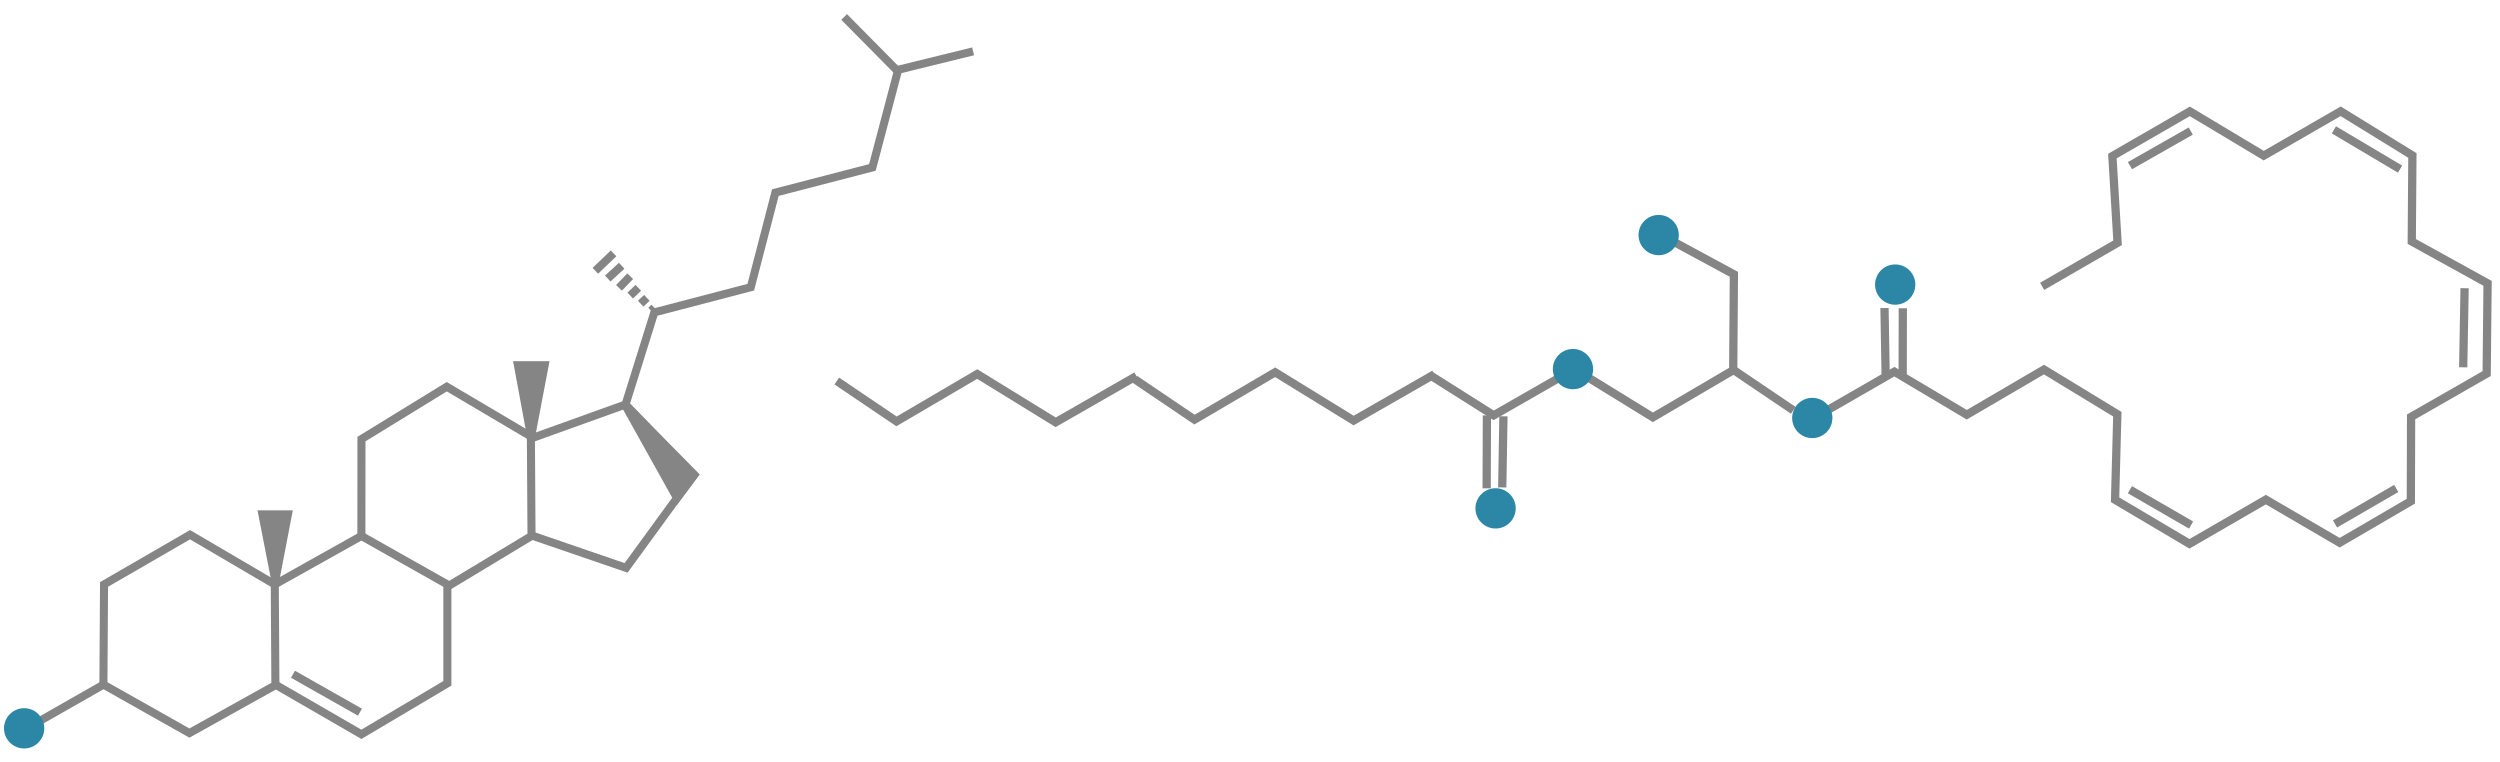 <?xml version="1.0" encoding="UTF-8"?> <svg xmlns="http://www.w3.org/2000/svg" xmlns:xlink="http://www.w3.org/1999/xlink" width="965" height="294" viewBox="0 0 965 294"><defs><clipPath id="clip-platform2"><rect width="965" height="294"></rect></clipPath></defs><g id="platform2" clip-path="url(#clip-platform2)"><g id="layer1" transform="translate(578.196 35.835)"><g id="g6648" transform="translate(-1022.042 -3198.924)"><g id="g6412" transform="translate(35.094 -45.415)"><path id="path6707" d="M482.1,3414.9l-33.191,19.2-.237,38.643,33.191,18.729,33.191-18.492-.237-38.88Z" fill="none" stroke="#858585" stroke-width="3.11" fill-rule="evenodd"></path><path id="path6709" d="M449.149,3472.51l-34.688,19.764" fill="none" stroke="#858585" stroke-width="3.11" fill-rule="evenodd"></path><path id="path6711" d="M515.381,3472.96l32.865,18.993,33.191-19.677v-38.169l-33.191-18.729-33.428,18.729" fill="none" stroke="#858585" stroke-width="3.11" fill-rule="evenodd"></path><path id="path6713" d="M581.674,3434.82l32.242-19.44-.237-38.406-32.479-19.2-32.926,20.212-.027,36.856-.088.359" fill="none" stroke="#858585" stroke-width="3.11" fill-rule="evenodd"></path><path id="path6715" d="M614.052,3415.22l36.374,12.485,26.078-35.8-26.315-27.264-36.273,13.039" fill="none" stroke="#858585" stroke-width="3.11" fill-rule="evenodd"></path><path id="path6717" d="M650.22,3364.58l11.112-35.5,37.221-9.72,9.483-36.51,37.458-9.72,9.957-37.7,28.923-7.112" fill="none" stroke="#858585" stroke-width="3.11" fill-rule="evenodd"></path><path id="path6719" d="M734.588,3215.05l21.1,21.337" fill="none" stroke="#858585" stroke-width="3.11" fill-rule="evenodd"></path><path id="path6721" d="M638.561,3313.03l7.024-6.725" fill="none" stroke="#858585" stroke-width="3.11" fill-rule="evenodd"></path><path id="path6723" d="M643.343,3316.02l5.38-4.932" fill="none" stroke="#858585" stroke-width="3.11" fill-rule="evenodd"></path><path id="path6725" d="M647.677,3319.61l4.334-4.483" fill="none" stroke="#858585" stroke-width="3.11" fill-rule="evenodd"></path><path id="path6727" d="M652.011,3322.59l3.138-2.989" fill="none" stroke="#858585" stroke-width="3.11" fill-rule="evenodd"></path><path id="path6729" d="M656.046,3325.73l2.391-2.242" fill="none" stroke="#858585" stroke-width="3.11" fill-rule="evenodd"></path><path id="path6731" d="M660.082,3328.42l1.2-1.2" fill="none" stroke="#858585" stroke-width="3.11" fill-rule="evenodd"></path><path id="path6733" d="M613.752,3376.99l-5.081-27.5h10.312Z" fill="#858585" stroke="#858585" stroke-width="3.11" fill-rule="evenodd"></path><path id="path6737" d="M649.919,3364.59l26.9,27.2-6.725,8.967Z" fill="#858585" stroke="#858585" stroke-width="3.11" fill-rule="evenodd"></path><path id="path6741" d="M514.816,3433.49l5.081-26.453h-9.864l5.231,26.751" fill="#858585" stroke="#858585" stroke-width="3.11" fill-rule="evenodd"></path><path id="path6743" d="M521.841,3468.76l25.855,14.646" fill="none" stroke="#858585" stroke-width="3.11" fill-rule="evenodd"></path><circle id="path6853" cx="6.317" cy="6.317" r="6.317" transform="translate(411.752 3483.323)" fill="#2c87a7" stroke="#2c87a7" stroke-linecap="square" stroke-width="2.916"></circle></g></g></g><g id="layer1-2" data-name="layer1" transform="translate(410.906 7.147)"><g id="g9665" transform="translate(-1191.389 -3136.753)"><path id="path9522-4-5" d="M1332.3,3274.3l24.734,15.627,31.179-17.871,30.28,18.634,31.144-18.277,23.055,15.582h0" fill="none" stroke="#858585" stroke-width="3.189" fill-rule="evenodd"></path><circle id="path6853-5-2-4-66-0-2" cx="6.317" cy="6.317" r="6.317" transform="translate(1394.496 3277.822) rotate(175)" fill="#2c87a7" stroke="#2c87a7" stroke-linecap="square" stroke-width="2.916"></circle><g id="g6520-7" transform="translate(2315.492 6841.42) rotate(-30)"><path id="path7177-6" d="M1153.944-3492.174h33.622l14.994-29.988h34.531l16.153,29.063,34.28.015,15.448,28.625-16.811,28.625,17.266,28.625-17.72,29.988-33.622-.109-16.357,28.138-31.805.141-16.357-28.656-34.077.03-16.357-29.079,17.266-28.17-15.9-29.079-34.531.2-15.9-28.374-29.111-.03" fill="none" stroke="#858585" stroke-width="3.189" fill-rule="evenodd"></path><path id="path7179-1" d="M1233.595-3515.4l-27.011-.173" fill="none" stroke="#858585" stroke-width="3.189" fill-rule="evenodd"></path><path id="path7181-9" d="M1233.315-3356.273l-27.321.047" fill="none" stroke="#858585" stroke-width="3.189" fill-rule="evenodd"></path><path id="path7183-7" d="M1157.665-3383.634l-13.631-23.626" fill="none" stroke="#858585" stroke-width="3.189" fill-rule="evenodd"></path><path id="path7185-4" d="M1281.675-3488.184l14.539,25.9" fill="none" stroke="#858585" stroke-width="3.189" fill-rule="evenodd"></path><path id="path7187-0" d="M1294.805-3410.023l-15.726,26.172" fill="none" stroke="#858585" stroke-width="3.189" fill-rule="evenodd"></path><path id="path7189-8" d="M1103.144-3511.744l-13.166,22.695" fill="none" stroke="#858585" stroke-width="3.189" fill-rule="evenodd"></path><path id="path7191-9" d="M1097.064-3515.354l-12.616,22.731" fill="none" stroke="#858585" stroke-width="3.189" fill-rule="evenodd"></path><circle id="path6853-5-7-1" cx="6.317" cy="6.317" r="6.317" transform="translate(1111.481 -3514.807) rotate(-180)" fill="#2c87a7" stroke="#2c87a7" stroke-linecap="square" stroke-width="2.916"></circle><circle id="path6853-5-6-8" cx="6.317" cy="6.317" r="6.317" transform="translate(1058.021 -3486.217) rotate(-180)" fill="#2c87a7" stroke="#2c87a7" stroke-linecap="square" stroke-width="2.916"></circle></g><path id="path9522-4-9-7" d="M1418.49,3218.59l31.277,16.906-.257,36.11" fill="none" stroke="#858585" stroke-width="3.189" fill-rule="evenodd"></path><g id="g9579" transform="translate(39.929 -102.83)"><path id="path9582-6-2-8" d="M1314.4,3420.93l.1-28.146" fill="none" stroke="#858585" stroke-width="3.189" fill-rule="evenodd"></path><path id="path9584-6-4-4" d="M1320.42,3420.59l.462-27.462" fill="none" stroke="#858585" stroke-width="3.189" fill-rule="evenodd"></path></g><circle id="path6853-5-2-4-66-0-7-7" cx="6.317" cy="6.317" r="6.317" transform="translate(1413.885 3214.598) rotate(-5)" fill="#2c87a7" stroke="#2c87a7" stroke-linecap="square" stroke-width="2.916"></circle><circle id="path6853-5-2-4-66-0-9-6" cx="6.317" cy="6.317" r="6.317" transform="translate(1350.93 3320.096) rotate(-5)" fill="#2c87a7" stroke="#2c87a7" stroke-linecap="square" stroke-width="2.916"></circle><path id="path9522-4-7" d="M1334.15,3274.06l-31.179,17.871-30.28-18.634-31.144,18.277-23.055-15.582h0" fill="none" stroke="#858585" stroke-width="3.189" fill-rule="evenodd"></path><path id="path9522-4-7-4" d="M1219.14,3274.75l-31.179,17.871-30.28-18.634-31.144,18.277-23.055-15.582h0" fill="none" stroke="#858585" stroke-width="3.189" fill-rule="evenodd"></path></g></g></g></svg> 